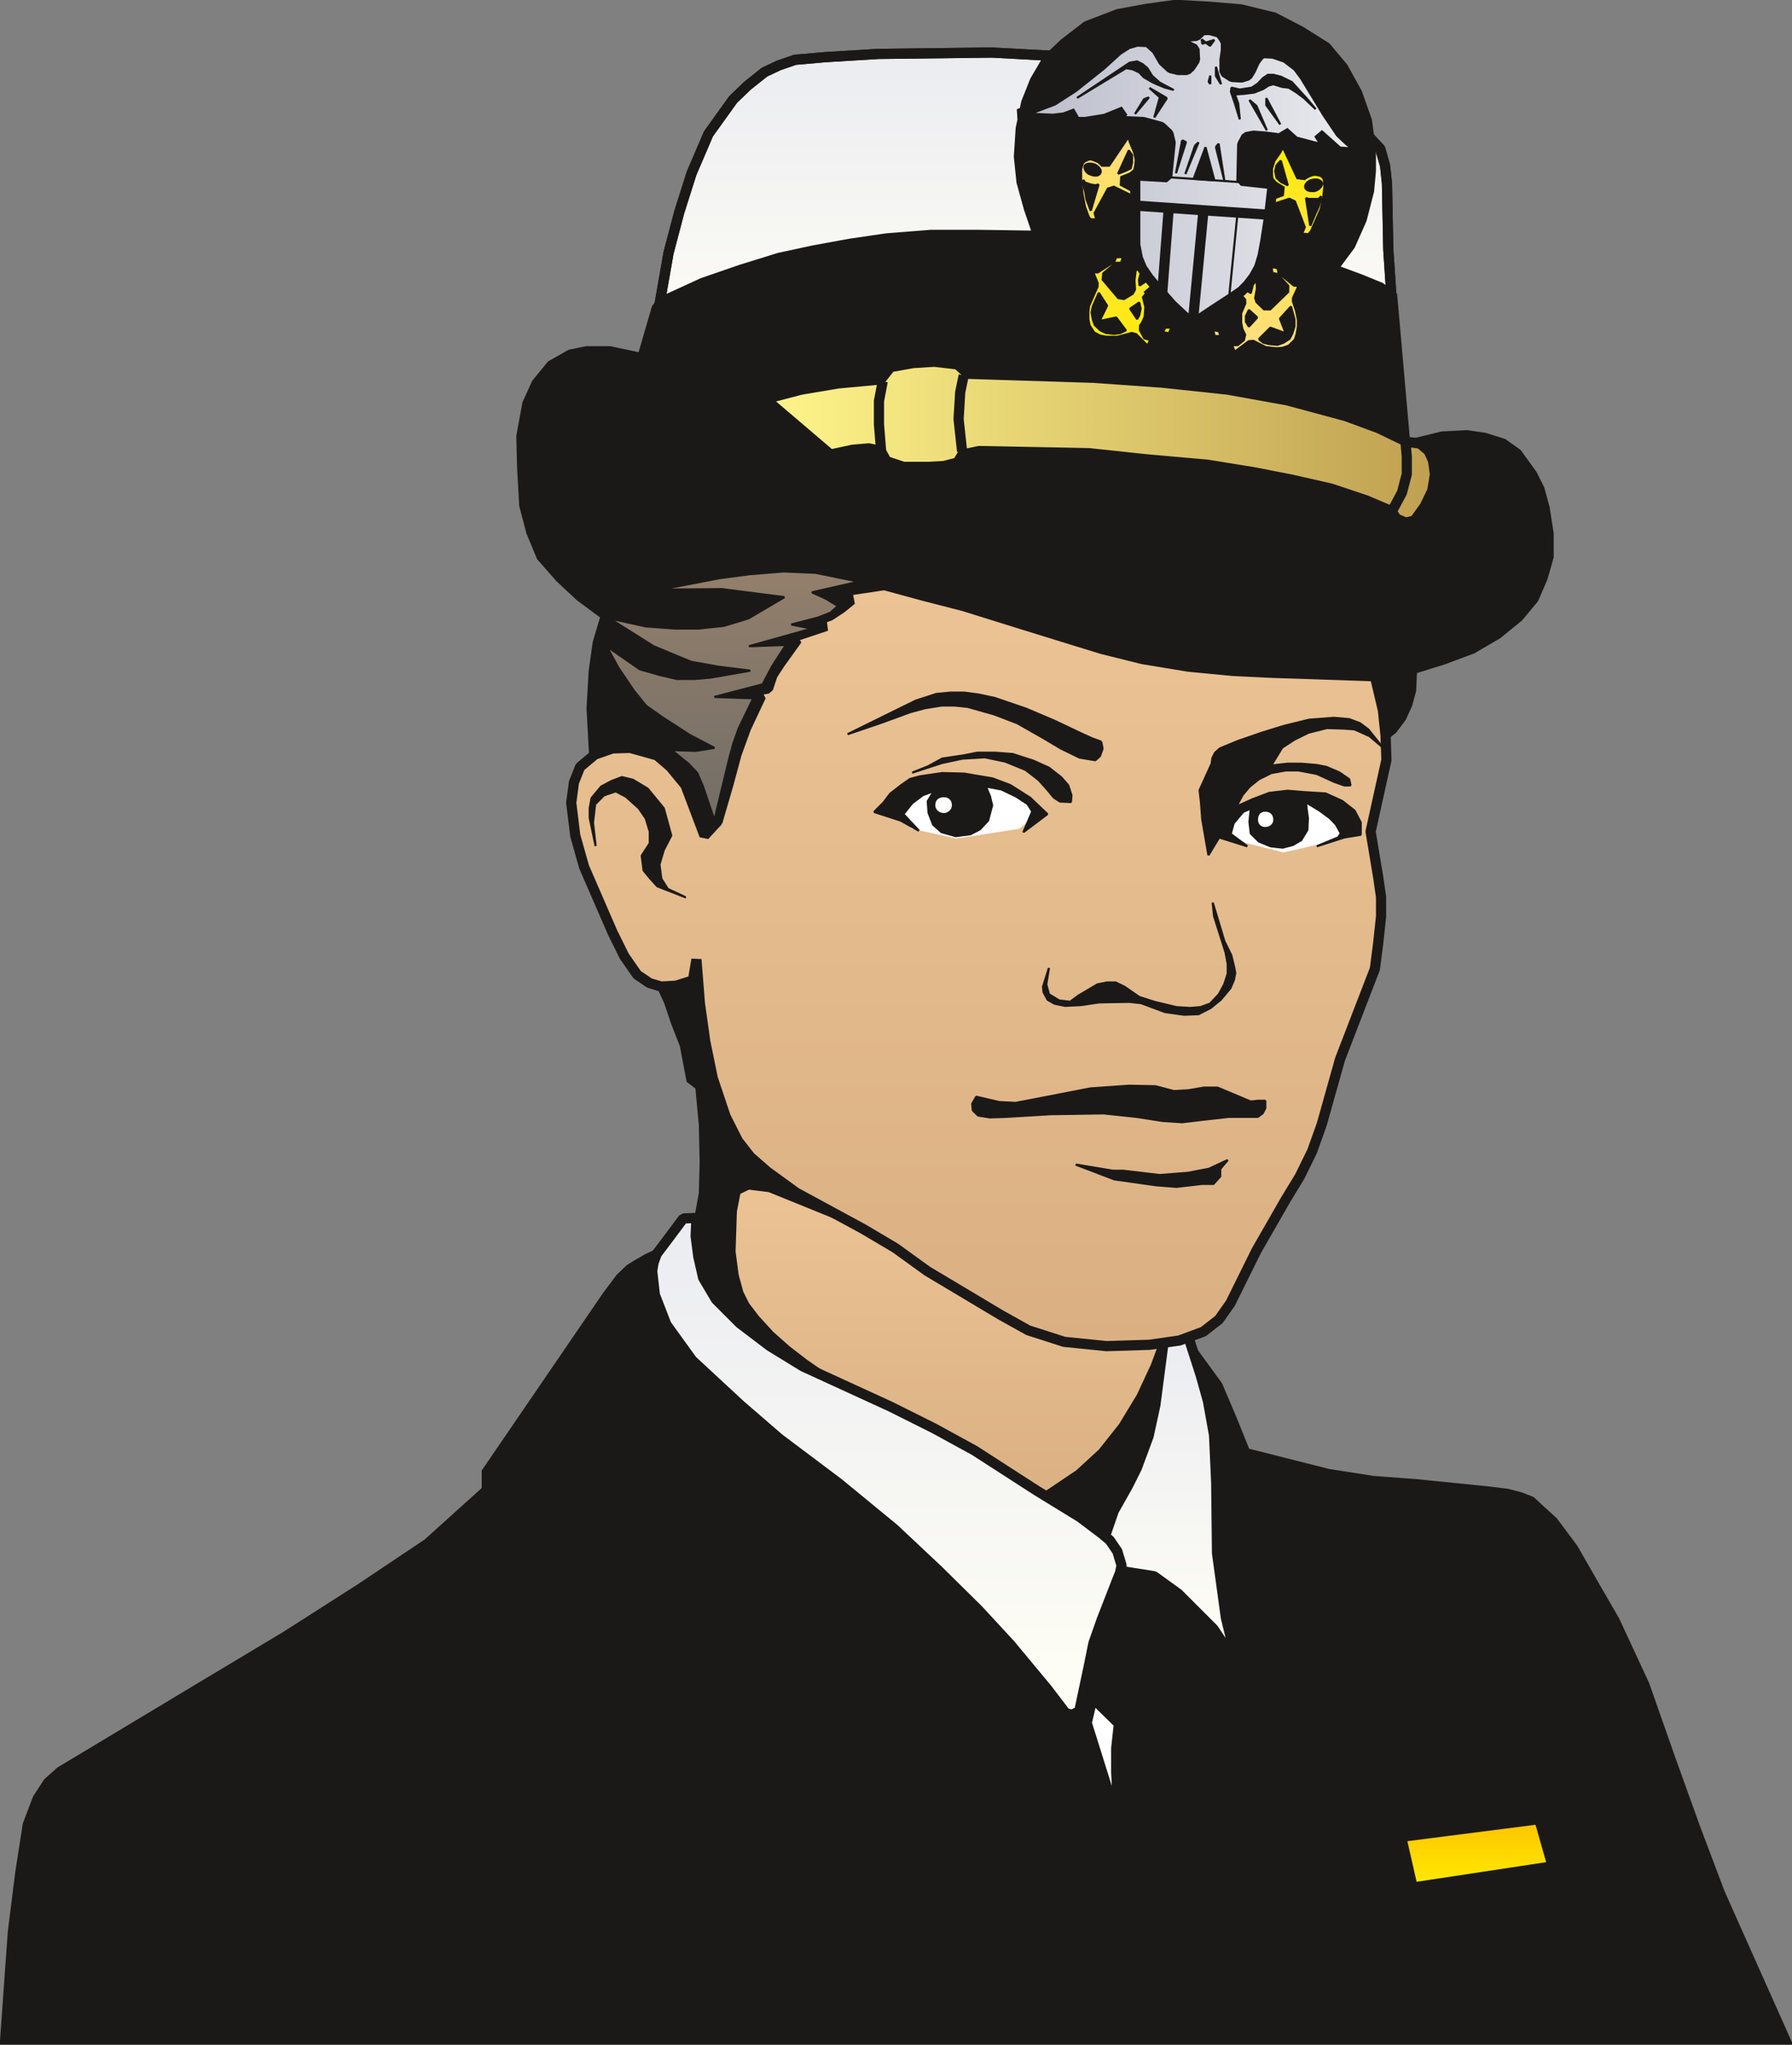 <svg xmlns="http://www.w3.org/2000/svg" xml:space="preserve" width="66.85mm" height="76.25mm" fill-rule="evenodd" stroke-linejoin="round" stroke-width="28.222" preserveAspectRatio="xMidYMid" version="1.2" viewBox="0 0 6685 7625"><rect x="0" y="0" width="6685" height="7625" fill="#808080" stroke="none"/><defs class="ClipPathGroup"><clipPath id="a" clipPathUnits="userSpaceOnUse"><path d="M0 0h6685v7625H0z"/></clipPath></defs><g class="SlideGroup"><g class="Slide" clip-path="url(#a)"><g class="Page"><g class="com.sun.star.drawing.PolyPolygonShape"><path fill="none" d="M2404 176h2811v1192H2404z" class="BoundingBox"/><defs><linearGradient id="b" x1="3809" x2="3809" y1="1348" y2="196" gradientUnits="userSpaceOnUse"><stop offset="0" style="stop-color:#fffef5"/><stop offset="1" style="stop-color:#ebecf1"/></linearGradient></defs><path d="m5195 1170-16-239-5-247-7-66-18-63-41-44-56-25-980-270-372-20-422 5-198 12-114 10-61 21-53 25-64 51-53 51-92 128-63 147-46 145-40 152-71 405 2772-178Z" style="fill:url(#b)"/><path fill="none" stroke="#1B1918" stroke-linejoin="bevel" stroke-width="38" d="m5195 1170-16-239-5-247-7-66-18-63-41-44-56-25-980-270-372-20-422 5-198 12-114 10-61 21-53 25-64 51-53 51-92 128-63 147-46 145-40 152-71 405 2772-178Z"/></g><g fill="none" class="com.sun.star.drawing.PolyLineShape"><path d="M2404 176h2811v1192H2404z" class="BoundingBox"/><path stroke="#1B1918" stroke-linejoin="bevel" stroke-width="38" d="m5195 1170-16-239-5-247-7-66-18-63-41-44-56-25-980-270-372-20-422 5-198 12-114 10-61 21-53 25-64 51-53 51-92 128-63 147-46 145-40 152-71 405"/></g><g class="com.sun.star.drawing.PolyPolygonShape"><path fill="none" d="M-1-1h6691v7630H-1z" class="BoundingBox"/><defs><linearGradient id="c" x1="3343" x2="3343" y1="3" y2="7624" gradientUnits="userSpaceOnUse"><stop offset="0" style="stop-color:#1b1918"/><stop offset="1" style="stop-color:#1b1918"/></linearGradient></defs><path d="m3852 864-201-3h-178l-166 13-137 20-137 25-130 28-142 44-145 50-155 71-25 31-51 175-109-23h-89l-64 13-76 43-58 71-36 79-23 125 3 119 8 142 27 102 39 94 71 81 76 71 89 66-28 94-15 107-8 140 8 147 12 165 209 653 61 134 27 80 31 79 15 79 10 53 33 25 13 138 3 139-3 115-23 127-84 60-94 44-35 20-33 20-38 36-51 68-452 661v66l-214 193-254 170-274 175-302 181-541 325-48 43-41 63-38 100-28 180-28 223-30 420h6681l-254-569-94-249-87-242-101-287-112-241-69-119-86-150-76-102-56-51-30-28-44-17-50-13-64-8-277-28-160-12-167-26-300-76-48-119-54-127-160-219 734-2152 76-59 36-48 23-51 15-55 3-69 106-33 110-41 96-56 81-66 59-71 35-81 23-81v-89l-15-97-20-73-28-56-59-82-56-40-73-23-69-10-94 5-122 30-48-546-51-38-73-30-89-33 55-74 44-99 28-109 7-76v-79l-15-112-38-107-53-96-66-79-97-61-102-53-127-31-119-10-127-7-109 15-109 20-120 46-86 66-66 63-48 82-33 83-21 99-7 107 10 97 28 101 28 82Z" style="fill:url(#c)"/><path fill="none" stroke="#1B1918" stroke-linejoin="bevel" stroke-width="8" d="m3852 864-201-3h-178l-166 13-137 20-137 25-130 28-142 44-145 50-155 71-25 31-51 175-109-23h-89l-64 13-76 43-58 71-36 79-23 125 3 119 8 142 27 102 39 94 71 81 76 71 89 66-28 94-15 107-8 140 8 147 12 165 209 653 61 134 27 80 31 79 15 79 10 53 33 25 13 138 3 139-3 115-23 127-84 60-94 44-35 20-33 20-38 36-51 68-452 661v66l-214 193-254 170-274 175-302 181-541 325-48 43-41 63-38 100-28 180-28 223-30 420h6681l-254-569-94-249-87-242-101-287-112-241-69-119-86-150-76-102-56-51-30-28-44-17-50-13-64-8-277-28-160-12-167-26-300-76-48-119-54-127-160-219 734-2152 76-59 36-48 23-51 15-55 3-69 106-33 110-41 96-56 81-66 59-71 35-81 23-81v-89l-15-97-20-73-28-56-59-82-56-40-73-23-69-10-94 5-122 30-48-546-51-38-73-30-89-33 55-74 44-99 28-109 7-76v-79l-15-112-38-107-53-96-66-79-97-61-102-53-127-31-119-10-127-7-109 15-109 20-120 46-86 66-66 63-48 82-33 83-21 99-7 107 10 97 28 101 28 82Z"/></g><g class="com.sun.star.drawing.PolyPolygonShape"><path fill="none" d="M2706 4397h1732v1258H2706z" class="BoundingBox"/><defs><linearGradient id="d" x1="3571" x2="3571" y1="5635" y2="4417" gradientUnits="userSpaceOnUse"><stop offset="0" style="stop-color:#dab083"/><stop offset="1" style="stop-color:#ebc394"/></linearGradient></defs><path d="m3769 4592-596-43-301-122-81-10-46 22-15 77-5 152 12 90 18 66 23 46 38 50 56 61 61 54 66 51 793 549 122-61 113-76 86-79 77-97 68-112 53-114 107-287-649-217Z" style="fill:url(#d)"/><path fill="none" stroke="#1B1918" stroke-linejoin="bevel" stroke-width="38" d="m3769 4592-596-43-301-122-81-10-46 22-15 77-5 152 12 90 18 66 23 46 38 50 56 61 61 54 66 51 793 549 122-61 113-76 86-79 77-97 68-112 53-114 107-287-649-217Z"/></g><g class="com.sun.star.drawing.PolyPolygonShape"><path fill="none" d="M4106 4957h530v1272h-530z" class="BoundingBox"/><defs><linearGradient id="e" x1="4370" x2="4370" y1="6208" y2="4975" gradientUnits="userSpaceOnUse"><stop offset="0" style="stop-color:#fffef5"/><stop offset="1" style="stop-color:#ebecf1"/></linearGradient></defs><path d="m4343 4988-33 252-25 115-44 119-33 66-53 94-30 87 2 66 51 71 127 20 90 65 132 132 89 134-43-177-33-240-3-262-8-178-23-128-27-96-49-152-87 12Z" style="fill:url(#e)"/><path fill="none" stroke="#1B1918" stroke-linejoin="bevel" stroke-width="38" d="m4343 4988-33 252-25 115-44 119-33 66-53 94-30 87 2 66 51 71 127 20 90 65 132 132 89 134-43-177-33-240-3-262-8-178-23-128-27-96-49-152-87 12Z"/></g><g class="com.sun.star.drawing.PolyPolygonShape"><path fill="none" d="M4035 6312h159v516h-159z" class="BoundingBox"/><defs><linearGradient id="f" x1="4114" x2="4114" y1="6332" y2="6808" gradientUnits="userSpaceOnUse"><stop offset="0" style="stop-color:#fff"/><stop offset="1" style="stop-color:#fff"/></linearGradient></defs><path d="m4076 6332 98 96-10 92v89l10 199-120-383 22-93Z" style="fill:url(#f)"/><path fill="none" stroke="#1B1918" stroke-linejoin="bevel" stroke-width="38" d="m4076 6332 98 96-10 92v89l10 199-120-383 22-93Z"/></g><g class="com.sun.star.drawing.PolyPolygonShape"><path fill="none" d="M2112 2163h3080v2877H2112z" class="BoundingBox"/><defs><linearGradient id="g" x1="3651" x2="3651" y1="5020" y2="2182" gradientUnits="userSpaceOnUse"><stop offset="0" style="stop-color:#dab083"/><stop offset="1" style="stop-color:#ebc394"/></linearGradient></defs><path d="m3098 2212 79 25-38 31-43 28-89 33 76 5-173 58 64-7-64 89-28 43-17 51-97 15 71 13-56 119-35 96-31 115-40 137-49 53-71-188-56-68-50-43-100-28-66 2-66 23-55 46-23 58-10 76 15 122 33 117 106 244 44 89 48 69 46 31 43 13 56-3 63-20 13-78 13 164 20 142 28 137 48 143 46 91 46 59 63 55 109 79 249 135 120 71 119 86 273 163 104 58 134 43 158 16 160-5 112-16 89-33 58-45 43-61 97-196 109-190 53-87 46-94 36-101 68-242 130-337 12-93 11-102v-73l-11-76-28-168 59-267-3-89-10-96-30-127-384-13-145-7-167-16-170-28-153-38-272-84-244-76-148-38-147-40-201 30Z" style="fill:url(#g)"/><path fill="none" stroke="#1B1918" stroke-linejoin="bevel" stroke-width="38" d="m3098 2212 79 25-38 31-43 28-89 33 76 5-173 58 64-7-64 89-28 43-17 51-97 15 71 13-56 119-35 96-31 115-40 137-49 53-71-188-56-68-50-43-100-28-66 2-66 23-55 46-23 58-10 76 15 122 33 117 106 244 44 89 48 69 46 31 43 13 56-3 63-20 13-78 13 164 20 142 28 137 48 143 46 91 46 59 63 55 109 79 249 135 120 71 119 86 273 163 104 58 134 43 158 16 160-5 112-16 89-33 58-45 43-61 97-196 109-190 53-87 46-94 36-101 68-242 130-337 12-93 11-102v-73l-11-76-28-168 59-267-3-89-10-96-30-127-384-13-145-7-167-16-170-28-153-38-272-84-244-76-148-38-147-40-201 30Z"/></g><g class="com.sun.star.drawing.PolyPolygonShape"><path fill="none" d="M3623 4045h1102v145H3623z" class="BoundingBox"/><defs><linearGradient id="h" x1="4173" x2="4173" y1="4049" y2="4185" gradientUnits="userSpaceOnUse"><stop offset="0" style="stop-color:#1b1918"/><stop offset="1" style="stop-color:#1b1918"/></linearGradient></defs><path d="m3629 4141 20 19 44 7 60-2 166-10 198-3 123 13 96 15 74 5 84-10 89-10h109l18-13 10-19v-28h-28l-26 3-124-52h-51l-58 10-54 3-68-18-99-2-144 10-175 34-104 20-61-3-86-20-15 26 2 25Z" style="fill:url(#h)"/><path fill="none" stroke="#1B1918" stroke-linejoin="bevel" stroke-width="8" d="m3629 4141 20 19 44 7 60-2 166-10 198-3 123 13 96 15 74 5 84-10 89-10h109l18-13 10-19v-28h-28l-26 3-124-52h-51l-58 10-54 3-68-18-99-2-144 10-175 34-104 20-61-3-86-20-15 26 2 25Z"/></g><g class="com.sun.star.drawing.PolyPolygonShape"><path fill="none" d="M4008 4322h577v109h-577z" class="BoundingBox"/><defs><linearGradient id="i" x1="4296" x2="4296" y1="4426" y2="4326" gradientUnits="userSpaceOnUse"><stop offset="0" style="stop-color:#1b1918"/><stop offset="1" style="stop-color:#1b1918"/></linearGradient></defs><path d="m4190 4366 136 16 104-8 79-15 71-33-28 33v28l-25 28h-44l-94 11-76-6-156-22-144-55 139 23h38Z" style="fill:url(#i)"/><path fill="none" stroke="#1B1918" stroke-linejoin="bevel" stroke-width="8" d="m4190 4366 136 16 104-8 79-15 71-33-28 33v28l-25 28h-44l-94 11-76-6-156-22-144-55 139 23h38Z"/></g><g class="com.sun.star.drawing.PolyPolygonShape"><path fill="none" d="M3157 2579h961v261h-961z" class="BoundingBox"/><defs><linearGradient id="j" x1="3637" x2="3637" y1="2583" y2="2835" gradientUnits="userSpaceOnUse"><stop offset="0" style="stop-color:#1b1918"/><stop offset="1" style="stop-color:#1b1918"/></linearGradient></defs><path d="m4108 2766 5 26-10 28-17 15-59-10-68-33-69-41-95-54-86-33-99-28-49-5h-48l-63 10-55 15-104 38-129 44 254-125 77-25 53-5h51l53 7 61 13 117 40 108 46 99 47 40 18 33 12Z" style="fill:url(#j)"/><path fill="none" stroke="#1B1918" stroke-linejoin="bevel" stroke-width="8" d="m4108 2766 5 26-10 28-17 15-59-10-68-33-69-41-95-54-86-33-99-28-49-5h-48l-63 10-55 15-104 38-129 44 254-125 77-25 53-5h51l53 7 61 13 117 40 108 46 99 47 40 18 33 12Z"/></g><g class="com.sun.star.drawing.PolyPolygonShape"><path fill="none" d="M3400 2803h602v193h-602z" class="BoundingBox"/><defs><linearGradient id="k" x1="3700" x2="3700" y1="2991" y2="2807" gradientUnits="userSpaceOnUse"><stop offset="0" style="stop-color:#1b1918"/><stop offset="1" style="stop-color:#1b1918"/></linearGradient></defs><path d="m3404 2881 58-23 53-29 80-12 51-10h66l66 5 77 25 58 26 46 36 26 30 12 37-2 25-41-2-23-15-23-28-33-37-49-38-76-31-76-16-84 5-75 16-111 36Z" style="fill:url(#k)"/><path fill="none" stroke="#1B1918" stroke-linejoin="bevel" stroke-width="8" d="m3404 2881 58-23 53-29 80-12 51-10h66l66 5 77 25 58 26 46 36 26 30 12 37-2 25-41-2-23-15-23-28-33-37-49-38-76-31-76-16-84 5-75 16-111 36Z"/></g><g class="com.sun.star.drawing.PolyPolygonShape"><path fill="none" d="M3887 3362h726v427h-726z" class="BoundingBox"/><defs><linearGradient id="l" x1="4249" x2="4249" y1="3366" y2="3784" gradientUnits="userSpaceOnUse"><stop offset="0" style="stop-color:#1b1918"/><stop offset="1" style="stop-color:#1b1918"/></linearGradient></defs><path d="m3913 3610-22 70 2 20 15 28 26 15 40 8 59-3 68-10 112-2 44 5 89 33 71 10 54-2 45-23 38-31 36-43 13-31 5-26-5-25-10-41-26-53-15-50-28-93 5 50 43 136 8 43v36l-13 40-20 37-33 35-36 13-38 3-51-3-83-20-56-18-55-38-33-16h-33l-35 7-71 42-31 23-41-5-38-23-10-37 10-61Z" style="fill:url(#l)"/><path fill="none" stroke="#1B1918" stroke-linejoin="bevel" stroke-width="8" d="m3913 3610-22 70 2 20 15 28 26 15 40 8 59-3 68-10 112-2 44 5 89 33 71 10 54-2 45-23 38-31 36-43 13-31 5-26-5-25-10-41-26-53-15-50-28-93 5 50 43 136 8 43v36l-13 40-20 37-33 35-36 13-38 3-51-3-83-20-56-18-55-38-33-16h-33l-35 7-71 42-31 23-41-5-38-23-10-37 10-61Z"/></g><g class="com.sun.star.drawing.PolyPolygonShape"><path fill="none" d="M2835 1330h2538v639H2835z" class="BoundingBox"/><defs><linearGradient id="m" x1="2855" x2="5353" y1="1649" y2="1649" gradientUnits="userSpaceOnUse"><stop offset="0" style="stop-color:#fff58a"/><stop offset="1" style="stop-color:#bfa051"/></linearGradient></defs><path d="m2855 1488 134-35 137-23 160-15 36-46 84-15 79-5 87 10 38 35 472 15 254 18 244 26 222 40 219 59 122 45 106 51 48 6 33 28 16 36 7 51-10 61-28 58-38 53-33 8-35-15-18-28-97-41-129-43-145-33-143-28-173-28-226-20-216-23-409-8-63 13-18 30-51 13-54 3h-97l-63-21-21-38-45-10-59 5-84 18-243-207Z" style="fill:url(#m)"/><path fill="none" stroke="#1B1918" stroke-linejoin="bevel" stroke-width="38" d="m2855 1488 134-35 137-23 160-15 36-46 84-15 79-5 87 10 38 35 472 15 254 18 244 26 222 40 219 59 122 45 106 51 48 6 33 28 16 36 7 51-10 61-28 58-38 53-33 8-35-15-18-28-97-41-129-43-145-33-143-28-173-28-226-20-216-23-409-8-63 13-18 30-51 13-54 3h-97l-63-21-21-38-45-10-59 5-84 18-243-207Z"/></g><g class="com.sun.star.drawing.PolyPolygonShape"><path fill="none" d="M2196 2894h366v457h-366z" class="BoundingBox"/><defs><linearGradient id="n" x1="2378" x2="2378" y1="2898" y2="3346" gradientUnits="userSpaceOnUse"><stop offset="0" style="stop-color:#1b1918"/><stop offset="1" style="stop-color:#1b1918"/></linearGradient></defs><path d="m2557 3346-66-31-24-38-7-53 16-54 28-54-28-102-60-73-55-33-41-10-39 15-38 20-36 43-7 38v36l22 105-10-87 8-69 33-33 44-15 38 20 48 43 26 38 15 49v44l-30 46 7 55 23 28 28 31 105 41Z" style="fill:url(#n)"/><path fill="none" stroke="#1B1918" stroke-linejoin="bevel" stroke-width="8" d="m2557 3346-66-31-24-38-7-53 16-54 28-54-28-102-60-73-55-33-41-10-39 15-38 20-36 43-7 38v36l22 105-10-87 8-69 33-33 44-15 38 20 48 43 26 38 15 49v44l-30 46 7 55 23 28 28 31 105 41Z"/></g><g class="com.sun.star.drawing.PolyPolygonShape"><path fill="none" d="M2258 2127h951v937h-951z" class="BoundingBox"/><defs><linearGradient id="o" x1="2733" x2="2733" y1="3059" y2="2131" gradientUnits="userSpaceOnUse"><stop offset="0" style="stop-color:#726e67"/><stop offset="1" style="stop-color:#937f6b"/></linearGradient></defs><path d="m3042 2136-118-5-125 10-114 15-224 43 232-2 233 30-134 79-92 28-96 10h-86l-108-8-137-30 165 104 72 30 68 28 100 18 121 15-149 26-59 5h-66l-64-15-74-21-124-86 43 79 58 86 46 57 61 43 102 66 92 48-69 11-91-3 63 51 33 35 21 49 43 127 56-232 15-55 20-56 54-112-145-5 180-47 36-68 51-79-138 5 235-66-77-15 100-26 46-18 28-25-46-28-51-23 175-40-162-33Z" style="fill:url(#o)"/><path fill="none" stroke="#1B1918" stroke-linejoin="bevel" stroke-width="8" d="m3042 2136-118-5-125 10-114 15-224 43 232-2 233 30-134 79-92 28-96 10h-86l-108-8-137-30 165 104 72 30 68 28 100 18 121 15-149 26-59 5h-66l-64-15-74-21-124-86 43 79 58 86 46 57 61 43 102 66 92 48-69 11-91-3 63 51 33 35 21 49 43 127 56-232 15-55 20-56 54-112-145-5 180-47 36-68 51-79-138 5 235-66-77-15 100-26 46-18 28-25-46-28-51-23 175-40-162-33Z"/></g><g fill="none" class="com.sun.star.drawing.PolyLineShape"><path d="M3259 1403h54v299h-54z" class="BoundingBox"/><path stroke="#1B1918" stroke-linejoin="bevel" stroke-width="38" d="m3293 1422-14 73v88l8 99"/></g><g fill="none" class="com.sun.star.drawing.PolyLineShape"><path d="M3556 1381h59v322h-59z" class="BoundingBox"/><path stroke="#1B1918" stroke-linejoin="bevel" stroke-width="38" d="m3595 1400-13 63-6 100 13 120"/></g><g fill="none" class="com.sun.star.drawing.PolyLineShape"><path d="M5174 1627h94v297h-94z" class="BoundingBox"/><path stroke="#1B1918" stroke-linejoin="bevel" stroke-width="38" d="m5243 1646 5 58v64l-18 69-36 67"/></g><g class="com.sun.star.drawing.PolyPolygonShape"><path fill="none" d="M5208 6764h604v295h-604z" class="BoundingBox"/><defs><linearGradient id="p" x1="5509" x2="5509" y1="6784" y2="7039" gradientUnits="userSpaceOnUse"><stop offset="0" style="stop-color:#ffec00"/><stop offset="1" style="stop-color:#fec200"/></linearGradient></defs><path d="m5227 6850 515-66 50 176-522 79-43-189Z" style="fill:url(#p)"/><path fill="none" stroke="#1B1918" stroke-linejoin="bevel" stroke-width="38" d="m5227 6850 515-66 50 176-522 79-43-189Z"/></g><g class="com.sun.star.drawing.PolyPolygonShape"><path fill="none" d="M2414 4523h1790v1892H2414z" class="BoundingBox"/><defs><linearGradient id="q" x1="3308" x2="3308" y1="6394" y2="4541" gradientUnits="userSpaceOnUse"><stop offset="0" style="stop-color:#fffef5"/><stop offset="1" style="stop-color:#ebecf1"/></linearGradient></defs><path d="m4110 5719-81-61-163-100-231-149-150-82-162-81-327-150-124-76-112-85-89-89-48-81-18-79-10-76 3-68-49 2-53 71-46 61-12 33-5 31 10 89 43 111 96 133 178 165 147 127 221 166 207 170 165 155 150 148 120 130 137 165 68 89 23 7 28-13 36-170 17-84 31-88 58-149 10-25 6-28-16-53-28-41-30-25Z" style="fill:url(#q)"/><path fill="none" stroke="#1B1918" stroke-linejoin="bevel" stroke-width="38" d="m4110 5719-81-61-163-100-231-149-150-82-162-81-327-150-124-76-112-85-89-89-48-81-18-79-10-76 3-68-49 2-53 71-46 61-12 33-5 31 10 89 43 111 96 133 178 165 147 127 221 166 207 170 165 155 150 148 120 130 137 165 68 89 23 7 28-13 36-170 17-84 31-88 58-149 10-25 6-28-16-53-28-41-30-25Z"/></g><g class="com.sun.star.drawing.PolyPolygonShape"><path fill="none" d="M4370 508h606v849h-606z" class="BoundingBox"/><defs><linearGradient id="r" x1="4672" x2="4672" y1="528" y2="1337" gradientUnits="userSpaceOnUse"><stop offset="0" style="stop-color:#ffec00"/><stop offset="1" style="stop-color:#ffdd8a"/></linearGradient></defs><path d="m4632 1125-17 40v40l5 26 12 25-25 20-46-33 8-20-64-10 18 66 18-15 48 40-2 26 10 7 71-53 49 25 43 5 28-2 28-10 28-28 8-26 5-30v-26l-8-38-12-36 30-66-8-10-22 12-59-48 10-18-63-10 10 61 18-8 43 46-69 67-30-29 7-38-2-43-15-31-39-40-168-99 336-109 38 99-48 22-51 13-76 5-9 36 80-5 43-10 38-16 33-12 23 2 16-18 17-38 21-48 10-46 5-46-3-28-7-13-13-10-20-5h-16l-20 7-18 10-5 6-50-107-16-25-12 7-13 26-23 33-10 33v22l2 23 18 21 33 20-394 143 243 269Z" style="fill:url(#r)"/><path fill="none" stroke="#1B1918" stroke-linejoin="bevel" stroke-width="38" d="m4632 1125-17 40v40l5 26 12 25-25 20-46-33 8-20-64-10 18 66 18-15 48 40-2 26 10 7 71-53 49 25 43 5 28-2 28-10 28-28 8-26 5-30v-26l-8-38-12-36 30-66-8-10-22 12-59-48 10-18-63-10 10 61 18-8 43 46-69 67-30-29 7-38-2-43-15-31-39-40-168-99 336-109 38 99-48 22-51 13-76 5-9 36 80-5 43-10 38-16 33-12 23 2 16-18 17-38 21-48 10-46 5-46-3-28-7-13-13-10-20-5h-16l-20 7-18 10-5 6-50-107-16-25-12 7-13 26-23 33-10 33v22l2 23 18 21 33 20-394 143 243 269Z"/></g><g class="com.sun.star.drawing.PolyPolygonShape"><path fill="none" d="M4643 1152h52v71h-52z" class="BoundingBox"/><defs><linearGradient id="s" x1="4669" x2="4669" y1="1218" y2="1156" gradientUnits="userSpaceOnUse"><stop offset="0" style="stop-color:#1b1918"/><stop offset="1" style="stop-color:#1b1918"/></linearGradient></defs><path d="m4690 1184-31 34-11-18v-21l11-23 31 28Z" style="fill:url(#s)"/><path fill="none" stroke="#1B1918" stroke-linejoin="bevel" stroke-width="8" d="m4690 1184-31 34-11-18v-21l11-23 31 28Z"/></g><g class="com.sun.star.drawing.PolyPolygonShape"><path fill="none" d="M4634 1037h43v61h-43z" class="BoundingBox"/><defs><linearGradient id="t" x1="4655" x2="4655" y1="1041" y2="1093" gradientUnits="userSpaceOnUse"><stop offset="0" style="stop-color:#1b1918"/><stop offset="1" style="stop-color:#1b1918"/></linearGradient></defs><path d="m4638 1075 28 18 6-24-3-18-3-10-28 34Z" style="fill:url(#t)"/><path fill="none" stroke="#1B1918" stroke-linejoin="bevel" stroke-width="8" d="m4638 1075 28 18 6-24-3-18-3-10-28 34Z"/></g><g class="com.sun.star.drawing.PolyPolygonShape"><path fill="none" d="M4692 1139h142v152h-142z" class="BoundingBox"/><defs><linearGradient id="u" x1="4762" x2="4762" y1="1285" y2="1142" gradientUnits="userSpaceOnUse"><stop offset="0" style="stop-color:#1b1918"/><stop offset="1" style="stop-color:#1b1918"/></linearGradient></defs><path d="m4696 1265 43-43 57 21-21-55 41-45 13 48v26l-8 26-10 20-23 15-23 8-31-3-21-5-17-13Z" style="fill:url(#u)"/><path fill="none" stroke="#1B1918" stroke-linejoin="bevel" stroke-width="8" d="m4696 1265 43-43 57 21-21-55 41-45 13 48v26l-8 26-10 20-23 15-23 8-31-3-21-5-17-13Z"/></g><g class="com.sun.star.drawing.PolyPolygonShape"><path fill="none" d="M4753 594h56v102h-56z" class="BoundingBox"/><defs><linearGradient id="v" x1="4780" x2="4780" y1="599" y2="691" gradientUnits="userSpaceOnUse"><stop offset="0" style="stop-color:#1b1918"/><stop offset="1" style="stop-color:#1b1918"/></linearGradient></defs><path d="m4762 616-5 23 5 24 16 15 26 13-26-92-16 17Z" style="fill:url(#v)"/><path fill="none" stroke="#1B1918" stroke-linejoin="bevel" stroke-width="8" d="m4762 616-5 23 5 24 16 15 26 13-26-92-16 17Z"/></g><g class="com.sun.star.drawing.PolyPolygonShape"><path fill="none" d="M4868 728h66v119h-66z" class="BoundingBox"/><defs><linearGradient id="w" x1="4900" x2="4900" y1="842" y2="732" gradientUnits="userSpaceOnUse"><stop offset="0" style="stop-color:#1b1918"/><stop offset="1" style="stop-color:#1b1918"/></linearGradient></defs><path d="m4888 842 18-43 11-24 10-28 2-15-10 10h-37l-10-3 16 103Z" style="fill:url(#w)"/><path fill="none" stroke="#1B1918" stroke-linejoin="bevel" stroke-width="8" d="m4888 842 18-43 11-24 10-28 2-15-10 10h-37l-10-3 16 103Z"/></g><g class="com.sun.star.drawing.ClosedBezierShape"><path fill="none" d="M4865 665h73v53h-73z" class="BoundingBox"/><defs><linearGradient id="x" x1="4901" x2="4901" y1="669" y2="712" gradientUnits="userSpaceOnUse"><stop offset="0" style="stop-color:#1b1918"/><stop offset="1" style="stop-color:#1b1918"/></linearGradient></defs><path d="M4932 683v1l1 1-1 1v3l-1 2-1 2-2 3-1 2-2 2-2 2-3 2-2 2-3 2-3 1-3 1-4 2h-17l-3-1h-3l-2-1-2-1-3-2-1-1-1-1-1-1-1-1v-1l-1-1v-1l-1-1v-7l1-2 1-2 1-2 1-2 2-2 2-2 2-2 2-2 2-1 3-2 3-1 3-1h3l4-1 3-1h12l2 1 3 1h2l2 1 2 2 2 1 2 2 1 1 1 2 1 3Z" style="fill:url(#x)"/><path fill="none" stroke="#1B1918" stroke-linejoin="bevel" stroke-width="8" d="M4932 683c2 7-8 24-27 29-15 2-34 0-36-14-2-8 8-24 26-27 18-4 32 0 37 12Z"/></g><g class="com.sun.star.drawing.PolyPolygonShape"><path fill="none" d="M3998 471h577v866h-577z" class="BoundingBox"/><defs><linearGradient id="y" x1="4286" x2="4286" y1="1316" y2="489" gradientUnits="userSpaceOnUse"><stop offset="0" style="stop-color:#ffec00"/><stop offset="1" style="stop-color:#ffdd8a"/></linearGradient></defs><path d="m4278 1103 10 41-3 41-10 23-10 15 18 33 48-28-3-20 64-3-26 66-17-20-54 36 3 22-10 8-61-61-56 15h-44l-28-5-28-15-20-31-6-27v-31l3-25 33-75-25-63 10-11 20 16 64-41-5-18 64-2-18 61-18-13-49 41 60 71 35-21-2-38 5-40 23-28 40-38 182-72-320-157-51 94 46 30 49 21 74 15 5 36-79-18-41-15-39-18-30-21h-20l-13-17-15-41-10-51-5-52v-43l7-25 10-13 16-8 17-5 16 5 20 8 15 13 5 7 67-99 15-22 16 7 7 28 16 38 7 31-2 25-5 23-21 18-38 15 369 197-277 231Z" style="fill:url(#y)"/><path fill="none" stroke="#1B1918" stroke-linejoin="bevel" stroke-width="38" d="m4278 1103 10 41-3 41-10 23-10 15 18 33 48-28-3-20 64-3-26 66-17-20-54 36 3 22-10 8-61-61-56 15h-44l-28-5-28-15-20-31-6-27v-31l3-25 33-75-25-63 10-11 20 16 64-41-5-18 64-2-18 61-18-13-49 41 60 71 35-21-2-38 5-40 23-28 40-38 182-72-320-157-51 94 46 30 49 21 74 15 5 36-79-18-41-15-39-18-30-21h-20l-13-17-15-41-10-51-5-52v-43l7-25 10-13 16-8 17-5 16 5 20 8 15 13 5 7 67-99 15-22 16 7 7 28 16 38 7 31-2 25-5 23-21 18-38 15 369 197-277 231Z"/></g><g class="com.sun.star.drawing.PolyPolygonShape"><path fill="none" d="M4212 1123h48v72h-48z" class="BoundingBox"/><defs><linearGradient id="z" x1="4235" x2="4235" y1="1128" y2="1190" gradientUnits="userSpaceOnUse"><stop offset="0" style="stop-color:#1b1918"/><stop offset="1" style="stop-color:#1b1918"/></linearGradient></defs><path d="m4216 1151 26 39 8-15 5-24-5-23-34 23Z" style="fill:url(#z)"/><path fill="none" stroke="#1B1918" stroke-linejoin="bevel" stroke-width="8" d="m4216 1151 26 39 8-15 5-24-5-23-34 23Z"/></g><g class="com.sun.star.drawing.PolyPolygonShape"><path fill="none" d="M4245 999h54v71h-54z" class="BoundingBox"/><defs><linearGradient id="A" x1="4271" x2="4271" y1="1065" y2="1003" gradientUnits="userSpaceOnUse"><stop offset="0" style="stop-color:#1b1918"/><stop offset="1" style="stop-color:#1b1918"/></linearGradient></defs><path d="m4293 1037-42 28-2-21 5-20 10-21 29 34Z" style="fill:url(#A)"/><path fill="none" stroke="#1B1918" stroke-linejoin="bevel" stroke-width="8" d="m4293 1037-42 28-2-21 5-20 10-21 29 34Z"/></g><g class="com.sun.star.drawing.PolyPolygonShape"><path fill="none" d="M4068 1088h137v162h-137z" class="BoundingBox"/><defs><linearGradient id="B" x1="4136" x2="4136" y1="1092" y2="1245" gradientUnits="userSpaceOnUse"><stop offset="0" style="stop-color:#1b1918"/><stop offset="1" style="stop-color:#1b1918"/></linearGradient></defs><path d="m4200 1232-36-48-62 13 28-57-31-48-22 50-5 23 5 27 7 20 21 20 22 10 29 3 23-3 21-10Z" style="fill:url(#B)"/><path fill="none" stroke="#1B1918" stroke-linejoin="bevel" stroke-width="8" d="m4200 1232-36-48-62 13 28-57-31-48-22 50-5 23 5 27 7 20 21 20 22 10 29 3 23-3 21-10Z"/></g><g class="com.sun.star.drawing.PolyPolygonShape"><path fill="none" d="M4167 557h61v96h-61z" class="BoundingBox"/><defs><linearGradient id="C" x1="4197" x2="4197" y1="647" y2="560" gradientUnits="userSpaceOnUse"><stop offset="0" style="stop-color:#1b1918"/><stop offset="1" style="stop-color:#1b1918"/></linearGradient></defs><path d="M4223 578v29l-5 21-21 10-26 10 40-87 12 17Z" style="fill:url(#C)"/><path fill="none" stroke="#1B1918" stroke-linejoin="bevel" stroke-width="8" d="M4223 578v29l-5 21-21 10-26 10 40-87 12 17Z"/></g><g class="com.sun.star.drawing.PolyPolygonShape"><path fill="none" d="M4037 667h66v125h-66z" class="BoundingBox"/><defs><linearGradient id="D" x1="4069" x2="4069" y1="671" y2="786" gradientUnits="userSpaceOnUse"><stop offset="0" style="stop-color:#1b1918"/><stop offset="1" style="stop-color:#1b1918"/></linearGradient></defs><path d="m4069 786-16-43-5-29-7-26v-17l7 10 21 7 17 3 12-3-29 98Z" style="fill:url(#D)"/><path fill="none" stroke="#1B1918" stroke-linejoin="bevel" stroke-width="8" d="m4069 786-16-43-5-29-7-26v-17l7 10 21 7 17 3 12-3-29 98Z"/></g><g class="com.sun.star.drawing.ClosedBezierShape"><path fill="none" d="M4041 606h71v54h-71z" class="BoundingBox"/><defs><linearGradient id="E" x1="4076" x2="4076" y1="654" y2="609" gradientUnits="userSpaceOnUse"><stop offset="0" style="stop-color:#1b1918"/><stop offset="1" style="stop-color:#1b1918"/></linearGradient></defs><path d="m4105 645-1 2-1 2-1 1-2 1-2 2h-2l-2 1h-3l-3 1h-2l-3-1h-3l-3-1-4-1-7-2-2-1-3-1-2-2-2-2-2-2-2-2-2-2-1-2-1-2-1-2-1-3v-2l-1-2v-6l1-2 2-1 1-2 2-1 2-1 2-1h2l3-1h11l3 1 3 1 4 1 3 1 3 1 3 2 2 2 2 2 3 2 2 2 1 2 2 2 1 2 1 2 1 2v2l1 2v2l-1 1v2l-1 1Z" style="fill:url(#E)"/><path fill="none" stroke="#1B1918" stroke-linejoin="bevel" stroke-width="8" d="M4105 645c-5 11-20 13-39 5-15-5-22-21-20-31 5-9 20-12 39-5 15 8 25 21 20 31Z"/></g><g class="com.sun.star.drawing.PolyPolygonShape"><path fill="none" d="M3781 93h1328v1135H3781z" class="BoundingBox"/><defs><linearGradient id="F" x1="5089" x2="3799" y1="660" y2="660" gradientUnits="userSpaceOnUse"><stop offset="0" style="stop-color:#ebecef"/><stop offset="1" style="stop-color:#babcca"/></linearGradient></defs><path d="m4400 167 13-30 50-3 23-22h28l36 10 13 17 10 18v31l-5 35v46l28 18 35 2 23-7 13-21 15-33 15-20 13-10 40 2 47 16 43 33 26 35 84 138 50 74 33 31 56 45-96-7-74-66 36 58-41-8-84-22-40-36 7 28-80-10-40-3-28 5-15 28-3 135 117 13-15 129-13 84-10 54-13 43-20 36-23 30-23 23-41 28-66 43-76 51-76-71-58-66-28-33-26-38-15-36-10-51V654l119 7 13-129-8-33-28-26-66-18-106-5 33-35-69 28-75 12h-76l41-33-43 16-41 5-69-3-60-15 129-49 76-49 102-81 64-58 36-23 35-10 41 2 31 28 25 43 28 26 28 7h33l13-12 17-26-2-40-26-13-30-3Z" style="fill:url(#F)"/><path fill="none" stroke="#1B1918" stroke-linejoin="bevel" stroke-width="38" d="m4400 167 13-30 50-3 23-22h28l36 10 13 17 10 18v31l-5 35v46l28 18 35 2 23-7 13-21 15-33 15-20 13-10 40 2 47 16 43 33 26 35 84 138 50 74 33 31 56 45-96-7-74-66 36 58-41-8-84-22-40-36 7 28-80-10-40-3-28 5-15 28-3 135 117 13-15 129-13 84-10 54-13 43-20 36-23 30-23 23-41 28-66 43-76 51-76-71-58-66-28-33-26-38-15-36-10-51V654l119 7 13-129-8-33-28-26-66-18-106-5 33-35-69 28-75 12h-76l41-33-43 16-41 5-69-3-60-15 129-49 76-49 102-81 64-58 36-23 35-10 41 2 31 28 25 43 28 26 28 7h33l13-12 17-26-2-40-26-13-30-3Z"/></g><g fill="none" class="com.sun.star.drawing.LineShape"><path d="M4220 748h535v73h-535z" class="BoundingBox"/><path stroke="#1B1918" stroke-linejoin="bevel" stroke-width="38" d="m4239 767 496 34"/></g><g fill="none" class="com.sun.star.drawing.LineShape"><path d="M4317 758h63v350h-63z" class="BoundingBox"/><path stroke="#1B1918" stroke-linejoin="bevel" stroke-width="38" d="m4360 777-24 311"/></g><g fill="none" class="com.sun.star.drawing.LineShape"><path d="M4431 771h78v449h-78z" class="BoundingBox"/><path stroke="#1B1918" stroke-linejoin="bevel" stroke-width="38" d="m4489 790-39 410"/></g><g fill="none" class="com.sun.star.drawing.LineShape"><path d="M4581 796h40v320h-40z" class="BoundingBox"/><path stroke="#1B1918" stroke-linejoin="bevel" stroke-width="8" d="m4616 800-31 311"/></g><g class="com.sun.star.drawing.PolyPolygonShape"><path fill="none" d="M4449 545h87v132h-87z" class="BoundingBox"/><defs><linearGradient id="G" x1="4491" x2="4491" y1="549" y2="672" gradientUnits="userSpaceOnUse"><stop offset="0" style="stop-color:#1b1918"/><stop offset="1" style="stop-color:#1b1918"/></linearGradient></defs><path d="m4453 667 44-118 33 123-77-5Z" style="fill:url(#G)"/><path fill="none" stroke="#1B1918" stroke-linejoin="bevel" stroke-width="8" d="m4453 667 44-118 33 123-77-5Z"/></g><g class="com.sun.star.drawing.PolyPolygonShape"><path fill="none" d="M5290 6778h449v267h-449z" class="BoundingBox"/><defs><linearGradient id="H" x1="5514" x2="5514" y1="7023" y2="6796" gradientUnits="userSpaceOnUse"><stop offset="0" style="stop-color:#e30016"/><stop offset="1" style="stop-color:#d76029"/></linearGradient></defs><path d="m5309 6837 43 187 367-51-48-176-362 40Z" style="fill:url(#H)"/><path fill="none" stroke="#1B1918" stroke-linejoin="bevel" stroke-width="38" d="m5309 6837 43 187 367-51-48-176-362 40Z"/></g><g class="com.sun.star.drawing.PolyPolygonShape"><path fill="none" d="M5361 6780h314v254h-314z" class="BoundingBox"/><defs><linearGradient id="I" x1="5517" x2="5517" y1="6800" y2="7014" gradientUnits="userSpaceOnUse"><stop offset="0" style="stop-color:#009ee0"/><stop offset="1" style="stop-color:#102a83"/></linearGradient></defs><path d="m5380 6830 43 184 232-31-48-183-227 30Z" style="fill:url(#I)"/><path fill="none" stroke="#1B1918" stroke-linejoin="bevel" stroke-width="38" d="m5380 6830 43 184 232-31-48-183-227 30Z"/></g><g class="com.sun.star.drawing.PolyPolygonShape"><path fill="none" d="M5208 6764h604v295h-604z" class="BoundingBox"/><defs><linearGradient id="J" x1="5509" x2="5509" y1="7038" y2="6783" gradientUnits="userSpaceOnUse"><stop offset="0" style="stop-color:#ffec00"/><stop offset="1" style="stop-color:#fec200"/></linearGradient></defs><path d="m5227 6850 515-66 50 176-522 79-43-189Z" style="fill:url(#J)"/><path fill="none" stroke="#1B1918" stroke-linejoin="bevel" stroke-width="38" d="m5227 6850 515-66 50 176-522 79-43-189Z"/></g><g class="com.sun.star.drawing.PolyPolygonShape"><path fill="none" d="M4014 225h368v145h-368z" class="BoundingBox"/><defs><linearGradient id="K" x1="4197" x2="4197" y1="229" y2="365" gradientUnits="userSpaceOnUse"><stop offset="0" style="stop-color:#1b1918"/><stop offset="1" style="stop-color:#1b1918"/></linearGradient></defs><path d="m4377 335-51-27-28-25-18-29-18-15-20-10-28 5-196 131 183-111 26 5 23 11 17 18 31 18 15 7 31 13 33 9Z" style="fill:url(#K)"/><path fill="none" stroke="#1B1918" stroke-linejoin="bevel" stroke-width="8" d="m4377 335-51-27-28-25-18-29-18-15-20-10-28 5-196 131 183-111 26 5 23 11 17 18 31 18 15 7 31 13 33 9Z"/></g><g class="com.sun.star.drawing.PolyPolygonShape"><path fill="none" d="M4588 275h325v175h-325z" class="BoundingBox"/><defs><linearGradient id="L" x1="4750" x2="4750" y1="445" y2="279" gradientUnits="userSpaceOnUse"><stop offset="0" style="stop-color:#1b1918"/><stop offset="1" style="stop-color:#1b1918"/></linearGradient></defs><path d="m4625 334 45-7 22-15 20-21 18-12h20l28 7 41 20 59 65 30 36-43-41-28-21-29-18-25-3-33-10-18 5-20 13-33 13-39 5-33 2 12 34 6 59-18-59-15-44 2-15 31 7Z" style="fill:url(#L)"/><path fill="none" stroke="#1B1918" stroke-linejoin="bevel" stroke-width="8" d="m4625 334 45-7 22-15 20-21 18-12h20l28 7 41 20 59 65 30 36-43-41-28-21-29-18-25-3-33-10-18 5-20 13-33 13-39 5-33 2 12 34 6 59-18-59-15-44 2-15 31 7Z"/></g><g class="com.sun.star.drawing.PolyPolygonShape"><path fill="none" d="M4657 369h74v122h-74z" class="BoundingBox"/><defs><linearGradient id="M" x1="4693" x2="4693" y1="373" y2="486" gradientUnits="userSpaceOnUse"><stop offset="0" style="stop-color:#1b1918"/><stop offset="1" style="stop-color:#1b1918"/></linearGradient></defs><path d="m4687 395 39 91-65-113 26 22Z" style="fill:url(#M)"/><path fill="none" stroke="#1B1918" stroke-linejoin="bevel" stroke-width="8" d="m4687 395 39 91-65-113 26 22Z"/></g><g class="com.sun.star.drawing.PolyPolygonShape"><path fill="none" d="M4720 361h62v108h-62z" class="BoundingBox"/><defs><linearGradient id="N" x1="4750" x2="4750" y1="464" y2="366" gradientUnits="userSpaceOnUse"><stop offset="0" style="stop-color:#1b1918"/><stop offset="1" style="stop-color:#1b1918"/></linearGradient></defs><path d="m4724 392 52 72-52-98v26Z" style="fill:url(#N)"/><path fill="none" stroke="#1B1918" stroke-linejoin="bevel" stroke-width="8" d="m4724 392 52 72-52-98v26Z"/></g><g class="com.sun.star.drawing.PolyPolygonShape"><path fill="none" d="M4284 323h75v120h-75z" class="BoundingBox"/><defs><linearGradient id="O" x1="4320" x2="4320" y1="328" y2="438" gradientUnits="userSpaceOnUse"><stop offset="0" style="stop-color:#1b1918"/><stop offset="1" style="stop-color:#1b1918"/></linearGradient></defs><path d="m4353 366-47 72 21-75-39-35 65 38Z" style="fill:url(#O)"/><path fill="none" stroke="#1B1918" stroke-linejoin="bevel" stroke-width="8" d="m4353 366-47 72 21-75-39-35 65 38Z"/></g><g class="com.sun.star.drawing.PolyPolygonShape"><path fill="none" d="M4230 359h62v71h-62z" class="BoundingBox"/><defs><linearGradient id="P" x1="4260" x2="4260" y1="425" y2="363" gradientUnits="userSpaceOnUse"><stop offset="0" style="stop-color:#1b1918"/><stop offset="1" style="stop-color:#1b1918"/></linearGradient></defs><path d="m4286 363-52 62 34-55 18-7Z" style="fill:url(#P)"/><path fill="none" stroke="#1B1918" stroke-linejoin="bevel" stroke-width="8" d="m4286 363-52 62 34-55 18-7Z"/></g><g class="com.sun.star.drawing.PolyPolygonShape"><path fill="none" d="M4383 519h47v133h-47z" class="BoundingBox"/><defs><linearGradient id="Q" x1="4405" x2="4405" y1="523" y2="646" gradientUnits="userSpaceOnUse"><stop offset="0" style="stop-color:#1b1918"/><stop offset="1" style="stop-color:#1b1918"/></linearGradient></defs><path d="m4410 523-23 123 37-116-14-7Z" style="fill:url(#Q)"/><path fill="none" stroke="#1B1918" stroke-linejoin="bevel" stroke-width="8" d="m4410 523-23 123 37-116-14-7Z"/></g><g class="com.sun.star.drawing.PolyPolygonShape"><path fill="none" d="M4417 527h59v127h-59z" class="BoundingBox"/><defs><linearGradient id="R" x1="4446" x2="4446" y1="649" y2="531" gradientUnits="userSpaceOnUse"><stop offset="0" style="stop-color:#1b1918"/><stop offset="1" style="stop-color:#1b1918"/></linearGradient></defs><path d="m4458 543-36 106 49-118-13 12Z" style="fill:url(#R)"/><path fill="none" stroke="#1B1918" stroke-linejoin="bevel" stroke-width="8" d="m4458 543-36 106 49-118-13 12Z"/></g><g class="com.sun.star.drawing.PolyPolygonShape"><path fill="none" d="M4532 531h40v146h-40z" class="BoundingBox"/><defs><linearGradient id="S" x1="4551" x2="4551" y1="536" y2="672" gradientUnits="userSpaceOnUse"><stop offset="0" style="stop-color:#1b1918"/><stop offset="1" style="stop-color:#1b1918"/></linearGradient></defs><path d="m4536 548 31 124-21-136-10 12Z" style="fill:url(#S)"/><path fill="none" stroke="#1B1918" stroke-linejoin="bevel" stroke-width="8" d="m4536 548 31 124-21-136-10 12Z"/></g><g class="com.sun.star.drawing.PolyPolygonShape"><path fill="none" d="M4479 143h56v33h-56z" class="BoundingBox"/><defs><linearGradient id="T" x1="4506" x2="4506" y1="171" y2="147" gradientUnits="userSpaceOnUse"><stop offset="0" style="stop-color:#1b1918"/><stop offset="1" style="stop-color:#1b1918"/></linearGradient></defs><path d="m4485 163 45-14-16 22-31-24 2 16Z" style="fill:url(#T)"/><path fill="none" stroke="#1B1918" stroke-linejoin="bevel" stroke-width="8" d="m4485 163 45-14-16 22-31-24 2 16Z"/></g><g class="com.sun.star.drawing.PolyPolygonShape"><path fill="none" d="M4532 245h28v74h-28z" class="BoundingBox"/><defs><linearGradient id="U" x1="4545" x2="4545" y1="249" y2="314" gradientUnits="userSpaceOnUse"><stop offset="0" style="stop-color:#1b1918"/><stop offset="1" style="stop-color:#1b1918"/></linearGradient></defs><path d="m4536 249 19 65-19-31v-34Z" style="fill:url(#U)"/><path fill="none" stroke="#1B1918" stroke-linejoin="bevel" stroke-width="8" d="m4536 249 19 65-19-31v-34Z"/></g><g class="com.sun.star.drawing.PolyPolygonShape"><path fill="none" d="M4505 277h15v41h-15z" class="BoundingBox"/><defs><linearGradient id="V" x1="4512" x2="4512" y1="312" y2="281" gradientUnits="userSpaceOnUse"><stop offset="0" style="stop-color:#1b1918"/><stop offset="1" style="stop-color:#1b1918"/></linearGradient></defs><path d="M4515 282v31l-6-8 6-23Z" style="fill:url(#V)"/><path fill="none" stroke="#1B1918" stroke-linejoin="bevel" stroke-width="8" d="M4515 282v31l-6-8 6-23Z"/></g><g fill="none" class="com.sun.star.drawing.LineShape"><path d="M4238 649h508v43h-508z" class="BoundingBox"/><path stroke="#1B1918" stroke-linejoin="bevel" stroke-width="8" d="m4242 653 499 34"/></g><g class="com.sun.star.drawing.PolyPolygonShape"><path fill="none" d="M3353 2917h515v211h-515z" class="BoundingBox"/><defs><linearGradient id="W" x1="3610" x2="3610" y1="2918" y2="3127" gradientUnits="userSpaceOnUse"><stop offset="0" style="stop-color:#fff"/><stop offset="1" style="stop-color:#fff"/></linearGradient></defs><path d="m3353 3040 50 51 165 36 233-36 66-51-51-64-160-58-260 27-43 95Z" style="fill:url(#W)"/></g><g class="com.sun.star.drawing.PolyPolygonShape"><path fill="none" d="M4567 2985h500v195h-500z" class="BoundingBox"/><defs><linearGradient id="X" x1="4816" x2="4816" y1="3179" y2="2985" gradientUnits="userSpaceOnUse"><stop offset="0" style="stop-color:#fff"/><stop offset="1" style="stop-color:#fff"/></linearGradient></defs><path d="m4572 3107 73 36 143 36 192-44 86-57-140-81-150-12-161 35-48 28 5 59Z" style="fill:url(#X)"/></g><g class="com.sun.star.drawing.PolyPolygonShape"><path fill="none" d="M3257 2879h655v244h-655z" class="BoundingBox"/><defs><linearGradient id="Y" x1="3584" x2="3584" y1="2883" y2="3118" gradientUnits="userSpaceOnUse"><stop offset="0" style="stop-color:#1b1918"/><stop offset="1" style="stop-color:#1b1918"/></linearGradient></defs><path d="m3818 3103 89-67-64-61-74-47-66-25-60-10-46-8-82-2-82 12-38 10-33 23-41 32-25 33-35 35 99 32 68 38-58-62 33-41 40-30 41-15-23 38 3 43 17 44 31 28 53 15 55-7 35-18 31-33 15-57-8-33-15-37 58 11 54 26 43 28 18 28-33 77Z" style="fill:url(#Y)"/><path fill="none" stroke="#1B1918" stroke-linejoin="bevel" stroke-width="8" d="m3818 3103 89-67-64-61-74-47-66-25-60-10-46-8-82-2-82 12-38 10-33 23-41 32-25 33-35 35 99 32 68 38-58-62 33-41 40-30 41-15-23 38 3 43 17 44 31 28 53 15 55-7 35-18 31-33 15-57-8-33-15-37 58 11 54 26 43 28 18 28-33 77Z"/></g><g class="com.sun.star.drawing.ClosedBezierShape"><path fill="none" d="M3481 2965h79v76h-79z" class="BoundingBox"/><defs><linearGradient id="Z" x1="3520" x2="3520" y1="3035" y2="2968" gradientUnits="userSpaceOnUse"><stop offset="0" style="stop-color:#fff"/><stop offset="1" style="stop-color:#fff"/></linearGradient></defs><path d="M3555 3003v3l-1 3-1 3-1 3-1 3-2 3-2 2-2 3-2 2-3 2-3 2-3 1-3 1-3 1-3 1h-8l-4-1-3-1-3-1-4-1-3-2-2-2-3-2-2-3-2-2-2-3-1-3-1-3-1-3-1-3v-7l1-4 1-3 1-4 1-3 2-2 2-3 2-2 3-2 2-2 3-2 4-1 3-1h3l4-1h8l3 1h3l3 1 3 1 3 2 3 2 2 2 2 2 2 3 2 2 1 3 1 4 1 3 1 4v4Z" style="fill:url(#Z)"/><path fill="none" stroke="#1B1918" stroke-linejoin="bevel" stroke-width="8" d="M3555 3003c0 17-15 33-34 33-21 0-36-16-36-33 0-22 15-34 36-34 19 0 34 12 34 34Z"/></g><g class="com.sun.star.drawing.PolyPolygonShape"><path fill="none" d="M4471 2673h691v521h-691z" class="BoundingBox"/><defs><linearGradient id="aa" x1="4816" x2="4816" y1="2677" y2="3189" gradientUnits="userSpaceOnUse"><stop offset="0" style="stop-color:#1b1918"/><stop offset="1" style="stop-color:#1b1918"/></linearGradient></defs><path d="m5157 2786-48-41-56-25-38-3-65-2-68 17-53 26-46 30-41 67 61-7h51l58 5 36 7 49 21 36 25 5 23h-23l-37-13-66-30-68-13h-48l-54 10-46 23-35 28-26 31-23 43 62-28 61-23 68-8 61 5 81 5 62 28 46 36 23 44v46l-61 10-103 33 80-33 10-15-18-33-23-24-38-28-51-31 2 23 5 36-2 44-23 38-31 18-38 10-45-5-44-18-30-30-5-43 5-50-29 13-35 42-11 40 62 46-105-33-40 66-23-133-5-66-5-43 45-99 3-21 10-20 18-16 68-28 90-31 81-25 94-23 92-7 57 5 40 15 31 23 53 66Z" style="fill:url(#aa)"/><path fill="none" stroke="#1B1918" stroke-linejoin="bevel" stroke-width="8" d="m5157 2786-48-41-56-25-38-3-65-2-68 17-53 26-46 30-41 67 61-7h51l58 5 36 7 49 21 36 25 5 23h-23l-37-13-66-30-68-13h-48l-54 10-46 23-35 28-26 31-23 43 62-28 61-23 68-8 61 5 81 5 62 28 46 36 23 44v46l-61 10-103 33 80-33 10-15-18-33-23-24-38-28-51-31 2 23 5 36-2 44-23 38-31 18-38 10-45-5-44-18-30-30-5-43 5-50-29 13-35 42-11 40 62 46-105-33-40 66-23-133-5-66-5-43 45-99 3-21 10-20 18-16 68-28 90-31 81-25 94-23 92-7 57 5 40 15 31 23 53 66Z"/></g><g class="com.sun.star.drawing.ClosedBezierShape"><path fill="none" d="M4685 3019h74v74h-74z" class="BoundingBox"/><defs><linearGradient id="ab" x1="4721" x2="4721" y1="3087" y2="3022" gradientUnits="userSpaceOnUse"><stop offset="0" style="stop-color:#fff"/><stop offset="1" style="stop-color:#fff"/></linearGradient></defs><path d="M4754 3057v3l-1 4-1 3-1 2-1 3-2 3-2 2-2 2-2 2-3 2-3 1-3 2-3 1h-3l-3 1h-7l-4-1h-3l-3-1-3-2-2-1-2-2-3-2-2-2-1-2-2-3-1-3-1-2v-3l-1-4v-7l1-4v-3l1-4 1-3 2-2 1-3 2-2 3-2 2-2 2-2 3-1 3-1h3l4-1h7l3 1h3l3 1 3 1 3 2 3 2 2 2 2 2 2 3 2 2 1 3 1 4 1 3 1 4v4Z" style="fill:url(#ab)"/><path fill="none" stroke="#1B1918" stroke-linejoin="bevel" stroke-width="8" d="M4754 3057c0 18-15 31-34 31s-31-13-31-31c0-22 12-34 31-34s34 12 34 34Z"/></g></g></g></g></svg>
